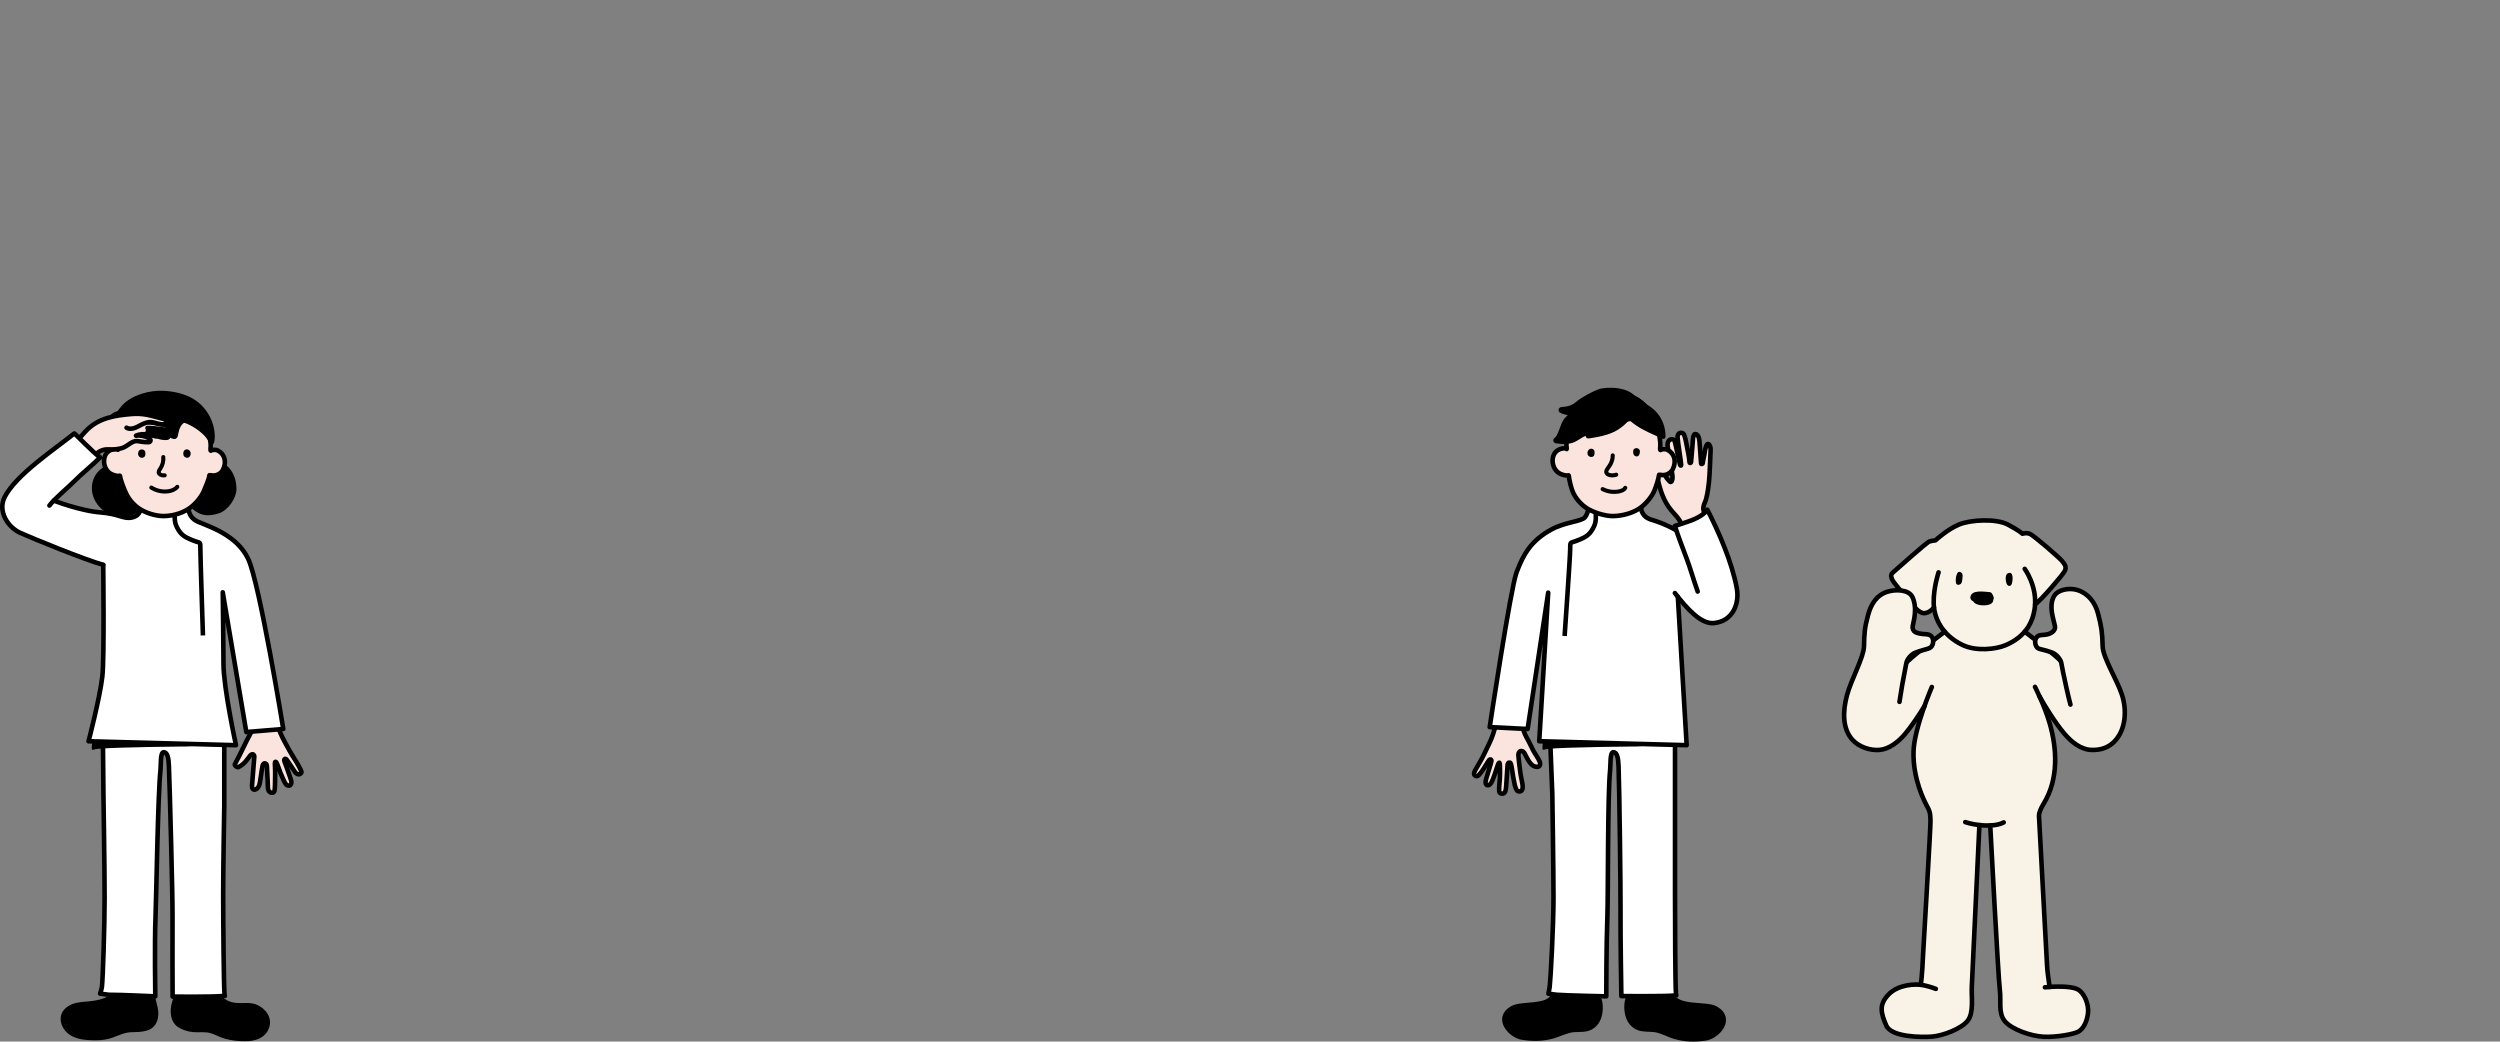 <?xml version="1.0" encoding="UTF-8"?>
<svg xmlns="http://www.w3.org/2000/svg" width="530.118" height="220.868" version="1.1" viewBox="0 0 530.118 220.868">
  <rect x="0" y="0" width="530.118" height="220.868" fill="#808080" stroke="none"/>
  <!-- Generator: Adobe Illustrator 28.7.4, SVG Export Plug-In . SVG Version: 1.2.0 Build 166)  -->
  <g>
    <g id="_レイヤー_1" data-name="レイヤー_1">
      <g id="_レイヤー_1-2" data-name="_レイヤー_1">
        <g>
          <path d="M330.786,209.942c.982-.368,2.047-.198,3.114-.036,2.042.308,4.548-.355,5.321,1.963.529,1.584.3,3.986-.82,5.245-1.446,1.624-2.877,1.229-4.702,1.376-1.478.119-3.063.991-4.463,1.368-2.183.587-4.199.592-6.441.257-2.664-.397-5.961-4.243-2.198-6.413,2.06-1.188,7.288-.109,8.631-2.535.25-.451.857-.963,1.558-1.225v0Z" stroke="#000" stroke-linecap="round" stroke-linejoin="round" stroke-width=".761"/>
          <path d="M354.53,210.738c1.063,3.122,7.306,1.789,9.393,3.039,3.814,2.284.376,6.164-2.357,6.526-2.3.305-4.253.265-6.477-.372-1.426-.409-2.921-1.326-4.432-1.473-1.864-.181-3.335.199-4.787-1.487-1.126-1.307-1.327-3.763-.76-5.375.83-2.359,3.496-1.637,5.591-1.917,1.094-.147,2.146-.521,3.081.082.335.216.615.59.747.978h0Z" stroke="#000" stroke-linecap="round" stroke-linejoin="round" stroke-width=".761"/>
          <path d="M328.596,153.926l.569,14.483s.25,16.053.25,21.938-.6,17.201-.805,18.908c-.058.478-.278,1.446-.278,1.446l1.741.235c2.124.168,10.533.336,10.533.336,0,0,.008-11.318.234-16.889.164-4.048.04-26.187.578-31.034.138-1.239-.069-3.849.689-3.849.757,0,1.031,1.113,1.101,2.885.194,4.872.455,26.856.419,30.907-.041,4.626.176,17.926.176,17.926,0,0,9.156.082,11.277-.12l.37-.023-.061-.337c-.163-1.71-.206-15.152-.206-21.037s-.001-18.76-.001-18.76v-16.215l-26.586-.8h0Z" fill="#fff" stroke="#000" stroke-linecap="round" stroke-linejoin="round" stroke-width=".973"/>
          <path d="M356.782,150.235c.337,3.741.473,7.345.473,7.345l-10.359.704s-14.547.134-18.604.503c-1.106.101-1.298.704-1.197-.704.077-1.083.235-4.596.397-8.444l29.291.596h0Z"/>
          <path d="M323.193,150.259c-.503,1.52-.606,2.582-.409,3.575.276,1.399.7,2.15,1.367,3.355.493.891.763,1.623,1.087,2.17.678,1.145,1.382,2.029,1.341,2.629-.042.601-.489.732-1.153.541-.487-.139-.93-.659-1.206-1.071-.433-.647-.809-1.539-.976-1.786-.25-.37-.572-.482-.78-.416-.428.135-.496.565-.494.935.002.371.236,2.226.354,3.171.072.575.178,1.341.365,2.145.108.464.249,1.186.169,1.679-.138.853-.957.669-1.131.486-.357-.375-.554-1.332-.615-1.665-.083-.456-.169-.894-.238-1.247-.07-.353-.347-2.353-.457-2.697-.083-.259-.149-.343-.294-.364-.19-.027-.27.028-.327.124-.132.226-.133.492-.153.83-.039.641-.09,1.383-.113,1.774-.036.597-.089,1.43-.121,1.854-.028.365-.037,1.167-.264,1.645-.266.558-1.201.47-1.247-.144-.035-.458-.017-.998.045-1.513.081-.667.135-1.647.13-2.348-.006-.833-.01-1.611-.044-1.977-.032-.335-.212-.243-.345.06-.098.222-.533,1.577-.678,2.035-.185.58-.343.925-.462,1.239-.185.487-.481,1.064-.846,1.192-.16.056-.48.106-.616-.203-.164-.373-.013-.87.135-1.375.161-.549,1.051-3.358,1.047-3.559-.004-.243-.163-.329-.26-.306-.224.052-.347.265-.501.527-.362.619-.594.944-.773,1.245-.353.593-.834,1.237-1.165,1.576-.5.514-1.179.02-.949-.593.145-.385.281-.644.534-1.035.201-.31.337-.561.614-1.062.347-.627.745-1.322.869-1.627.048-.117,1.207-2.436,1.62-3.438.501-1.212.942-2.931,1.107-3.693.555-2.57.69-3.38.69-3.38l5.144.712h0Z" fill="#fbe4de" stroke="#000" stroke-linecap="round" stroke-linejoin="round" stroke-width=".973"/>
          <path d="M342.32,109.044c-3.326,0-5.481-1.576-5.481-1.576,0,0-.009,1.296-.749,2.213-.74.917-4.188.994-7.1,2.586-4.298,2.349-5.941,5.189-7.417,9.127-1.247,3.325-5.687,32.786-5.687,32.786l8.045.402,4.36-28.911-1.9,31.507,31.261.835-1.873-31.463c2.462,3.084,5.15,5.811,7.64,5.572,4.111-.395,5.428-4.238,4.883-7.274l-7.226-6.705c-2.44-5.083-8.698-7.302-10.925-7.946-2.616-.758-2.202-3.397-2.202-3.397l-5.628,2.244h0Z" fill="#fff"/>
          <path d="M362.175,110.92c-.365-1.094-1.044-2.516-.993-3.212.059-.819.417-1.175.612-1.972.612-2.506.688-4.498.799-7.076.044-1.024.088-2.047.132-3.071.02-.467-.02-1.031-.321-1.338-.072-.074-.317-.198-.429-.022-.279.435-.418,1.147-.489,1.669-.123.911-.319,1.461-.434,2.352-.019.144-.33.218-.339.08-.104-1.511-.205-2.762-.309-4.272-.05-.726-.102-1.618-.693-1.979-.057-.035-.385-.099-.477.084-.111.218-.206.484-.227.744-.07.877-.092,1.193-.162,2.07-.088,1.093-.175,1.932-.262,3.025-.011.139-.286.343-.321-.011-.164-1.657-.383-2.326-.639-3.752-.124-.691-.387-2.076-.709-2.318s-.924-.196-1.123.323c-.067.175-.074.365-.061.552.091,1.346.708,4.856.759,5.781.015.268-.212.136-.236.021-.221-1.097-.813-3.616-1.032-4.646-.054-.253-.119-.525-.317-.691-.363-.304-.965-.038-1.168.39s-.13.93-.053,1.398c.294,1.773.589,3.546.883,5.319.091.551.165,1.171-.061,1.658-.049.104-.284.215-.33.175-.554-.482-.992-1.098-1.264-1.78-.151-.378-.261-.791-.547-1.08s-.83-.376-1.072-.049c-.159.214-.128.51-.079.772.474,2.56,1.135,5.349,2.652,7.465.339.473.798,1.03,1.197,1.453,1.282,1.355,1.793,2.522,2.23,3.98l4.886-2.042h-0Z" fill="#fbe4de" stroke="#000" stroke-linecap="round" stroke-linejoin="round" stroke-width=".973"/>
          <path d="M355.779,126.55l1.873,31.463-31.261-.835,1.9-31.507-4.36,28.911-8.045-.402s4.44-29.461,5.687-32.786c1.477-3.938,3.12-6.779,7.417-9.127,2.912-1.592,6.36-1.669,7.1-2.586.74-.916.749-2.213.749-2.213,0,0,2.154,1.576,5.481,1.576" fill="none" stroke="#000" stroke-linecap="round" stroke-linejoin="round" stroke-width=".973"/>
          <path d="M331.773,134.856s1.181-16.808,1.181-18.462c0-1.655,0-1.182,1.182-1.655,1.182-.473,2.469-.868,3.309-2.127.945-1.418.945-2.25.945-2.959v-1.16" fill="none" stroke="#000" stroke-linejoin="round" stroke-width=".973"/>
          <path d="M347.948,106.8s-.415,2.64,2.202,3.397c2.227.644,8.485,2.864,10.925,7.946" fill="none" stroke="#000" stroke-linecap="round" stroke-linejoin="round" stroke-width=".973"/>
          <path d="M359.988,125.432c-.948-2.698-1.604-5.032-2.261-6.782-.692-1.844-1.969-5.178-2.57-7.117,2.656-.92,5.574-1.581,6.872-3.457,2.334,4.521,5.251,11.085,6.272,16.773.545,3.036-.772,6.879-4.883,7.274l-3.431-6.69h0Z" fill="#fff"/>
          <path d="M359.988,125.432c-.948-2.698-1.604-5.032-2.261-6.782-.692-1.844-1.969-5.178-2.57-7.117,2.656-.92,5.574-1.581,6.872-3.457,2.334,4.521,5.251,11.085,6.272,16.773.545,3.036-.772,6.879-4.883,7.274-2.701.259-5.635-2.971-8.261-6.362" fill="none" stroke="#000" stroke-linecap="round" stroke-linejoin="round" stroke-width=".973"/>
          <path d="M348.017,107.545c1.232-.966,2.347-2.403,2.802-3.541.4-.999.912-2.574.962-3.255.008-.105.083-.112.19-.085,1.409.352,2.394-.506,2.708-1.114.881-1.706.37-3.416-1.066-4.145-.591-.3-1.295-.11-1.448,0-.153.11-.166-.184-.137-.404.186-1.38-.314-3.479-.601-4.356-1.402-4.282-4.484-7.548-10.207-7.263-1.649.082-2.871.488-4.627,1.514-2.247,1.311-3.766,4.395-4.332,7.959-.102.641-.167,1.499-.028,2.281.018.102,0,.111-.052.061-.221-.212-.718-.128-1.018-.065-2.493.522-2.442,3.946-.633,5.152.475.317,1.499.666,1.999.5.091-.03.123-.009.132.082.077.779.435,2.619,1.034,3.815.731,1.463,1.877,2.454,2.498,2.898,1.496,1.069,4.186,1.871,5.829,1.854,2.154-.022,4.534-.742,5.996-1.888h0Z" fill="#fbe4de" stroke="#000" stroke-linecap="round" stroke-linejoin="round" stroke-width=".973"/>
          <g>
            <path d="M350.043,87.659c-1.35-2.118-3.36-3.669-6.223-4.143v2.691l6.223,1.452Z" stroke="#000" stroke-linecap="round" stroke-linejoin="round" stroke-width=".973"/>
            <path d="M343.406,87.84c-1.633.59-3.525.76-5.239.489-1.272-.202-5.935-.707-7.044-1.377,1.444-.108,2.426-.346,3.538-1.287,1.113-.942,3.335-2.078,4.423-2.493,1.689-.643,6.514-.482,7.481,1.808,0,0-2.559,2.643-3.159,2.86h0Z" stroke="#000" stroke-linecap="round" stroke-linejoin="round" stroke-width="1.264"/>
            <path d="M340.774,85.106c-1.926.038-5.63.88-8.525,4.016-.839.908-1.153,3.554-2.244,4.257,1.384.199,2.948.286,4.101-.482,3.136-2.091,7.471-3.292,11.503-4.231.885-.206,1.828-1.956.963-2.739-.561-.508-2.922-.819-3.298-.263,0,0-1.382-.583-2.499-.559h0Z" stroke="#000" stroke-linecap="round" stroke-linejoin="round" stroke-width="1.264"/>
            <path d="M344.046,86.501c.735.057,1.39-.8,2.436-.916,1.448-.161,2.637.648,3.297,1.126,2.332,1.689,2.959,4.138,2.919,5.892-1.986-.943-4.001-1.68-5.786-2.982-.732-.534-1.348-1.01-1.798-1.738-.283-.458-.274-.893-.674-1.31l-.395-.071h0Z" stroke="#000" stroke-linecap="round" stroke-linejoin="round" stroke-width=".936"/>
            <path d="M343.553,90.012c-1.85,1.532-4.347,1.962-6.719,2.338.687-.638,1.374-1.277,2.062-1.915.597-.555,1.199-1.113,1.896-1.536,1.132-.686,2.496-.982,3.811-.827.059.007.122.017.166.059.562.544-.866,1.593-1.215,1.882Z" stroke="#000" stroke-linecap="round" stroke-linejoin="round" stroke-width="1.264"/>
          </g>
          <g>
            <path d="M339.835,103.714c.81.433,1.948.706,3.208.536.529-.072,1.35-.307,1.583-.81" fill="none" stroke="#000" stroke-linecap="round" stroke-linejoin="round" stroke-width=".865"/>
            <path d="M346.816,95.043c.331-.086.704.098.836.332.132.233.089.496.04.746-.056.285-.214.641-.616.664-.301.017-.544-.182-.647-.384-.138-.27-.125-.566-.105-.853.014-.209.219-.425.492-.504Z"/>
            <path d="M342.719,100.655c-.816.302-2.174.162-2.116-.692.025-.374.731-1.185.914-1.562.282-.579.493-1.196.455-1.839" fill="none" stroke="#000" stroke-linecap="round" stroke-linejoin="round" stroke-width=".865"/>
            <path d="M336.985,95.297c.19-.247.729-.182.947.051s.208.545.179.831c-.025.241-.08.513-.34.651-.282.15-.701.058-.916-.147s-.262-.486-.232-.747c.029-.255.141-.448.362-.64h0Z"/>
          </g>
        </g>
        <g>
          <path d="M52.733,151.961c.217,1.083.808,2.801.397,3.538-1.047,1.877-2.118,4.378-3.338,6.565-.126.225.456.722.77.596.178-.071.568-.321.72-.438.229-.177.587-.488.784-.729.21-.257.662-.827.834-1.088.264-.4.615-.524.724-.467.417.216.297.565.26,1.033-.144,1.826-.288,3.652-.432,5.479-.021.265-.036.552.111.774.262.393.718.224,1.05-.113s.433-.831.52-1.295c.206-1.103.292-2.188.511-3.289.029-.145.057-.293.129-.422s.198-.237.345-.247c.178-.012.34.123.415.285s.08.346.083.525c.017,1.238.173,2.779.175,4.017.001.383.025.791.25,1.101.224.31.72.452.996.186.178-.171.208-.441.228-.687.082-1.032.054-2.285.082-3.32.011-.417-.013-.871-.026-1.221-.016-.417-.108-1.175.073-1.204.166-.026.209.137.292.282.144.25.208.545.323.801.204.457.334.961.507,1.38.232.565.438,1.039.702,1.589.13.27.29.593.509.797s.58.295.818.114c.137-.105.205-.277.23-.448.053-.377-.1-.746-.215-1.108-.261-.826-.94-2.685-1.21-3.399-.066-.175-.149-.425-.013-.577.082-.092.145-.084.266-.059s.552.726.743.973c.159.205,1.121,1.754,1.299,1.943.178.189.407.345.665.369.258.024.677-.225.614-.552-.054-.277-.92-1.852-1.076-2.087-.993-1.502-1.961-3.246-2.967-5.194-.498-.965-1.653-4.01-1.733-4.946l-5.415.541h-0Z" fill="#fbe4de" stroke="#000" stroke-linecap="round" stroke-linejoin="round" stroke-width=".973"/>
          <path d="M47.521,212.168c1.12.76,2.238.909,3.591.901.868-.005,1.421-.061,2.28.06.952.134,1.923.729,2.58,1.431s1.022,1.693.887,2.645c-.187,1.323-1.061,2.304-2.308,2.787s-2.3.445-3.635.397c-1.339-.049-2.945-.361-4.007-.792-.718-.291-1.413-.641-2.154-.867-1.234-.377-2.503-.133-3.788-.244-1.286-.111-2.841-.692-3.503-1.411-1.018-1.104-1.063-2.859-.676-4.31.392-1.469,1.169-3.163.882-4.637,2.354.398,3.963.746,6.348.643.291-.013,1.324-.419,1.497-.345.338.145.23.631.271.947.149,1.148.773,2.143,1.736,2.796h0Z" stroke="#000" stroke-linecap="round" stroke-linejoin="round" stroke-width=".738"/>
          <path d="M23.009,211.589c-.833.594-2.388.89-3.401,1.032-1.152.161-2.332.146-3.462.424s-2.254.924-2.714,1.993c-.631,1.467.247,3.242,1.589,4.109s3.011,1.027,4.608,1.065c1.227.029,2.209-.003,3.396-.316,1.563-.412,3.015-1.307,4.63-1.38,1.281-.058,2.12.015,3.355-.33,1.404-.392,1.951-1.464,2.123-2.416s.042-1.698-.202-2.635c-.386-1.48-.68-2.851-.594-4.419-2.266.016-4.143-.059-6.41-.043-.908.006-1.229-.175-1.614.694-.379.856-.504,1.653-1.303,2.223h0Z" stroke="#000" stroke-linecap="round" stroke-linejoin="round" stroke-width=".738"/>
          <path d="M47.555,154.728v16.215s-.233,12.875-.233,18.76.127,19.436.29,21.147l.061.337-.604.023c-2.121.202-10.468.12-10.468.12,0,0-.06-12.487-.019-17.113.036-4.051-.573-26.958-.767-31.83-.07-1.772-.344-2.885-1.101-2.885-.758,0-.551,2.61-.689,3.849-.539,4.846-.882,26.986-1.046,31.034-.226,5.572-.051,16.889-.051,16.889,0,0-7.295-.344-9.85-.336l-1.851-.235s.331-.968.388-1.446c.205-1.706.571-13.023.571-18.908s-.25-21.938-.25-21.938l-.13-13.465,25.748-.218h0Z" fill="#fff" stroke="#000" stroke-linecap="round" stroke-linejoin="round" stroke-width=".973"/>
          <path d="M20.963,150.888c-.78,3.32-1.41,6.219-1.48,7.197-.101,1.408.091.804,1.197.704,4.057-.369,18.604-.503,18.604-.503l9.855-.67-1.465-6.729h-26.711Z"/>
          <path d="M40.013,107.013s-.536,2.51,1.954,3.614c2.326,1.032,8.207,2.771,10.647,7.854,2.413,5.028,7.454,36.097,7.454,36.097l-7.837.655-4.997-29.635s.155,12.103.155,15.152c0,5.138,2.651,17.265,2.651,17.265l-31.261-.835s2.4-9.202,2.922-13.73c.443-3.841.186-23.675.186-23.675-3.938-1.094-14.998-5.615-17.587-6.782-2.632-1.186-4.874-4.613-3.282-7.657,2.479-4.74,10.538-10.046,14.722-13.418-.107-.273,4.144,4.213,5.497,5.068-1.594,1.629-4.213,3.727-5.342,4.923-.796.843-3.021,2.716-4.487,4.233.562.249,2.859,1.053,5.003,1.611,1.603.417,3.287.776,4.516.866,4.521.328,5.222,1.566,7.147,1.094,1.933-.474,1.733-2.151,1.733-2.151,0,0,10.205-.547,10.205-.547Z" fill="#fff"/>
          <path d="M43.035,134.742s-.549-16.693-.549-18.347,0-1.182-1.182-1.655c-1.182-.473-2.469-.868-3.309-2.127-.945-1.418-.945-2.25-.945-2.959v-1.16" fill="none" stroke="#000" stroke-linejoin="round" stroke-width=".973"/>
          <path d="M29.808,107.56s.199,1.677-1.733,2.151c-1.924.472-2.625-.766-7.147-1.094-1.229-.089-2.913-.449-4.516-.866-2.144-.557-4.441-1.362-5.003-1.611" fill="none" stroke="#000" stroke-linecap="round" stroke-linejoin="round" stroke-width=".973"/>
          <path d="M21.887,119.775s.257,19.834-.186,23.675c-.522,4.528-2.922,13.73-2.922,13.73l31.261.835s-2.651-12.127-2.651-17.265c0-3.049-.155-15.152-.155-15.152l4.997,29.635,7.837-.655s-5.041-31.069-7.454-36.097c-2.44-5.083-8.321-6.822-10.647-7.854-2.49-1.105-1.954-3.614-1.954-3.614" fill="none" stroke="#000" stroke-linecap="round" stroke-linejoin="round" stroke-width=".973"/>
          <path d="M21.136,100.572c-.889,1.067-1.206,2.56-.923,3.92s1.137,2.573,2.264,3.385c1.41,1.015,3.281,1.406,4.949.921s3.07-1.877,3.453-3.572c.152-.673.149-1.37.122-2.059-.021-.538-.059-1.085-.256-1.586-.143-.365-.367-.693-.624-.989-2.017-2.319-6.962-2.449-8.986-.019h0Z" stroke="#000" stroke-linecap="round" stroke-linejoin="round" stroke-width="1.264"/>
          <path d="M49.505,103.734c0,1.673-1.678,4.035-3.281,4.512-1.871.557-3.185.619-4.723-.583s-2.388-3.269-2.027-5.187c1.167-6.201,10.032-5.92,10.032,1.258h0Z" stroke="#000" stroke-linecap="round" stroke-linejoin="round" stroke-width="1.264"/>
          <path d="M40.487,107.547c1.22-.956,2.323-2.379,2.774-3.506.396-.989,1.081-2.531,1.131-3.205.008-.104.082-.111.188-.084,1.395.348,2.37-.501,2.681-1.103.873-1.689.366-3.382-1.056-4.104-.585-.297-1.282-.109-1.433,0-.152.109-.165-.182-.135-.4.184-1.366-.311-3.444-.595-4.312-1.388-4.239-4.439-7.472-10.105-7.191-1.633.082-2.842.484-4.581,1.499-2.225,1.298-3.728,4.351-4.289,7.88-.101.635-.165,1.484-.028,2.258.018.101,0,.11-.052.06-.219-.21-.711-.127-1.008-.065-2.468.517-2.418,3.906-.627,5.101.471.314,1.484.66,1.979.495.09-.03.122-.009.131.082.077.771.796,2.716,1.389,3.9.724,1.448,1.858,2.429,2.473,2.869,1.481,1.058,3.779,1.73,5.406,1.713,2.132-.022,4.311-.751,5.758-1.885h0Z" fill="#fbe4de" stroke="#000" stroke-linecap="round" stroke-linejoin="round" stroke-width=".973"/>
          <path d="M34.623,96.92c.076.861-.153,1.746-.637,2.461-.106.157-.225.308-.291.485s-.071.391.043.542c.258.341.76.437,1.186.387" fill="none" stroke="#000" stroke-linecap="round" stroke-linejoin="round" stroke-width=".865"/>
          <path d="M29.384,95.73c-.095.249-.16.489-.066.738.041.108.099.244.172.327.191.217.469.307.737.27.268-.037.518-.258.584-.556.026-.118.024-.242.022-.363-.002-.111-.005-.223-.035-.329-.064-.224-.244-.385-.439-.463-.376-.152-.835.003-.976.376h-0Z"/>
          <path d="M39.089,96.822c-.213-.204-.248-.534-.206-.826.018-.127.048-.255.112-.366.15-.261.484-.393.779-.328s.535.308.622.597.026.612-.137.866c-.053.083-.119.161-.202.213-.292.183-.73.071-.967-.155Z"/>
          <path d="M32.086,103.388c1.042.661,2.299.948,3.512.801.745-.09,1.506-.365,1.995-.955" fill="none" stroke="#000" stroke-linecap="round" stroke-linejoin="round" stroke-width=".865"/>
          <path d="M24.648,91.783c1.418-1.02,3.127-1.535,4.782-2.027,2.385-.708,4.839-1.424,7.317-1.203,2.431.216,4.738,1.349,6.543,2.993.67.611,1.298,1.329,1.517,2.209.148-.37.176-.777.175-1.176-.009-2.994-1.668-5.93-4.227-7.483-1.849-1.121-4.044-1.566-6.203-1.674-2.599-.129-6.435.819-8.323,3.025-.646.754-1.252,1.54-1.665,2.44-.188.41-.349.831-.487,1.26l.573,1.635v-0Z" stroke="#000" stroke-linecap="round" stroke-linejoin="round" stroke-width="1.123"/>
          <path d="M23.826,88.515c-.3.502-.521,1.225-.504,1.809.006.211.029.422.094.623.12.369.377.68.666.939.348.313.529.547.962.723-.06-1.492.537-2.998,1.603-4.043.067-.066.141-.139.15-.233.006-.063-.018-.124-.051-.178-.163-.276-.507-.39-.827-.41-.935-.058-1.678.075-2.094.771h0Z" stroke="#000" stroke-linecap="round" stroke-linejoin="round" stroke-width="1.123"/>
          <path d="M26.082,88.587c-.387.85-.254,1.902.3,2.654.554.751,1.497,1.187,2.43,1.163-.163-1.474.492-3.012,1.667-3.916.172-.132.372-.285.375-.501.002-.107-.048-.209-.113-.293-.274-.355-.77-.429-1.216-.476-1.359-.144-2.781-.048-3.443,1.37Z" stroke="#000" stroke-linecap="round" stroke-linejoin="round" stroke-width="1.123"/>
          <path d="M31.361,87.377c-.4.122-.806.318-1.026.674-.146.237-.194.521-.225.798-.063.568-.063,1.16.149,1.691.429,1.077,1.614,1.651,2.748,1.895-.209-1.563.379-3.211,1.529-4.289.088-.082.187-.185.164-.303-.012-.062-.057-.113-.102-.157-.802-.791-2.252-.61-3.237-.308Z" stroke="#000" stroke-linecap="round" stroke-linejoin="round" stroke-width="1.123"/>
          <path d="M35.819,87.322c-.513.132-1.008.42-1.275.878-.183.314-.247.686-.248,1.05-.005,1.496,1.117,2.922,2.572,3.27.053.013.11.024.16.003.083-.034.112-.134.13-.221.125-.596.239-1.2.476-1.762s.611-1.086,1.143-1.383c.094-.053.196-.101.258-.19.112-.162.043-.387-.059-.555-.653-1.076-2.018-1.383-3.157-1.09v-0Z" stroke="#000" stroke-linecap="round" stroke-linejoin="round" stroke-width="1.123"/>
          <g>
            <path d="M31.279,90.758c1.59-.048,5.042.686,5.11.252.005-.629-.82-.84-1.816-1.025.102-.011.203-.034.3-.072.415-.161.687-.438.405-.781-.141-.172-.372-.236-.588-.291-2.75-.702-4.25-1.307-7.074-1.028-2.843.281-6.792.642-9.591,3.782-.914,1.025-1.545,1.699-2.365,2.519l3.583,3.336c1.012-1.094,1.923-2.26,3.774-2.16,1.012.055,2.253-.025,3.145-.383.912-.366,1.867-1.437,2.848-1.385.295.016.586.08.878.129.541.091,1.091.119,1.64.117.369-.001.455-.384.372-.542s-.239-.264-.394-.354c-.715-.417-1.849-.616-2.666-.489,1.546-.722,3.834-.049,5.226.323.241.065,1.39.26,1.576-.002.264-.372-4.088-1.068-4.319-1.163.782.049,5.256,1.11,5.35.443.044-.558-4.014-1.089-5.392-1.226v-0ZM33.093,89.732c-.384-.06-.761-.116-.965-.137-.213-.022-.425-.044-.636-.066.535-.087.908.019,1.601.203h0Z" fill="#fbe4de"/>
            <path d="M31.492,89.529c.211.022.423.044.636.066.423.044,1.593.236,2.017.312,1.176.211,2.25.385,2.244,1.103-.068.435-3.52-.299-5.11-.252,1.377.136,5.436.668,5.392,1.226-.094.667-4.568-.394-5.35-.443.231.094,4.583.791,4.319,1.163-.186.262-1.335.067-1.576.002-1.392-.372-3.68-1.045-5.226-.323.818-.127,1.952.072,2.666.489.155.09.311.196.394.354s-.003.541-.372.542c-.549.002-1.099-.026-1.64-.117-.292-.049-.582-.113-.878-.129-.981-.052-1.936,1.018-2.848,1.385-.892.358-2.133.438-3.145.383-1.851-.1-2.762,1.067-3.774,2.16" fill="none" stroke="#000" stroke-linecap="round" stroke-linejoin="round" stroke-width=".973"/>
            <path d="M27.615,87.813c2.825-.279,4.324.326,7.074,1.028.216.055.447.119.588.291.283.344.01.621-.405.781-.415.161-.879.049-1.311-.059-1.434-.36-1.66-.559-3.045-.04-.616.231-1.165.615-1.774.865-.609.25-1.337.352-1.905.019,0,0,.776-2.886.776-2.886Z" fill="#fbe4de"/>
            <path d="M15.659,94.114c.82-.82,1.451-1.494,2.365-2.519,2.799-3.14,6.748-3.501,9.591-3.782,2.825-.279,4.324.326,7.074,1.028.216.055.447.119.588.291.283.344.01.621-.405.781-.415.161-.879.049-1.311-.059-1.434-.36-1.66-.559-3.045-.04-.616.231-1.165.615-1.774.865-.609.25-1.337.352-1.905.019" fill="none" stroke="#000" stroke-linecap="round" stroke-linejoin="round" stroke-width=".973"/>
          </g>
          <path d="M9.725,96.529c2.22-1.729,4.404-3.313,6.015-4.612-.107-.273,4.144,4.213,5.497,5.068-1.594,1.629-4.213,3.727-5.342,4.923l-6.17-5.379Z" fill="#fff"/>
          <path d="M10.481,107.195c1.185-1.563,4.419-4.233,5.415-5.287,1.129-1.196,3.748-3.293,5.342-4.923-1.353-.855-5.604-5.341-5.497-5.068-4.184,3.373-12.242,8.678-14.722,13.418-1.593,3.044.65,6.471,3.282,7.657,2.589,1.167,13.649,5.688,17.587,6.782" fill="none" stroke="#000" stroke-linecap="round" stroke-linejoin="round" stroke-width=".973"/>
        </g>
        <g>
          <path d="M393.271,143.049c-.641,1.524-1.274,3.06-1.623,4.366-.9,3.373-1.021,7.062,1.167,9.468,1.302,1.432,3.626,2.305,5.743,2.133,2.024-.164,4.019-1.722,5.415-3.391,1.263-1.511,2.861-3.829,4.082-5.846-1.038,2.926-2.216,6.814-2.296,9.575-.165,5.776,2.266,10.518,2.955,11.763.69,1.245.579,1.908.64,2.96.054.916-1.451,26.11-1.562,28.219-.055,1.05-.201,4.78-.515,6.529-2.033-.223-5.046.229-6.792,2.027-2.086,2.148-1.689,3.893-.501,6.62,1.078,2.474,7.461,2.514,9.737,2.333,2.275-.182,6.26-1.672,7.561-3.416,1.3-1.744.722-5.098.834-7.207s1.61-34.227,1.61-34.227c.752.084,1.539.123,2.296.089,0,0,1.703,32.334,2.028,34.768.325,2.434-.372,4.971,1.047,6.707,1.419,1.736,5.496,3.177,8.207,3.32,2.712.143,6.505-.545,7.44-1.1s1.752-1.885,2.006-3.835-.832-4.493-2.306-5.175c-1.238-.573-3.925-.588-5.834-.456-.21-1.635-.484-3.214-.538-4.527-.076-1.818-1.696-30.754-1.715-31.821-.009-.502.374-1.497.954-2.436,3.329-5.389,2.816-11.922,1.324-17.095-.606-2.102-1.501-4.252-2.176-5.752,1.165,2.087,3.351,5.671,5.33,7.983,1.415,1.653,3.376,3.294,5.634,3.391,2.122.091,3.805-.543,5.107-1.975,2.188-2.407,2.533-6.391,1.392-9.821-.345-1.038-.912-2.262-1.514-3.519l-8.033 0c-2.905-3.776-8.734-7.942-11.041-9.756h-16.953c-2.308,1.814-8.299,5.98-11.204,9.756l-7.906-.652 0.0 0Z" fill="#f9f2e7"/>
          <path d="M410.097,128.838c.365,3.019,2.249,6.107,6.045,7.926,2.933,1.405,7.089.908,9.104.061,4.216-1.772,5.846-4.827,6.233-8.005.029-.237.049-.471.061-.703,1.044-.58,5.928-6.263,6.294-7.057s.122-1.283-.611-2.139c-.733-.856-5.927-5.316-6.721-5.683s-1.65-.061-1.65-.061c0,0-.672-.672-3.116-1.955s-7.821-1.039-10.327,0-5.011,3.361-5.011,3.361c0,0-.672.061-1.283.244s-7.149,6.11-7.76,6.599-.244,1.161-.061,1.589,4.399,5.683,5.377,6.416,1.405.672,2.078.428,1.348-1.022,1.348-1.022Z" fill="#f9f2e7"/>
          <g>
            <g>
              <path d="M415.155,121.391c-.116.108-.178.252-.229.394-.193.544-.258,1.124-.189,1.691.017.137.044.28.143.388.223.242.698.158.922-.083s.265-.571.297-.881c.016-.15.031-.3.047-.451.028-.268.053-.549-.073-.794-.162-.313-.589-.568-.918-.263h0Z"/>
              <path d="M425.665,124.046c.154.173.444.264.651.146.116-.067.185-.184.24-.299.252-.529.541-2.963-.814-2.318-.684.325-.463,2.039-.076,2.472h0Z"/>
              <path d="M422.772,126.847c.009-.254-.11-.493-.226-.719-.095-.185-.199-.379-.377-.485-.15-.088-.331-.101-.504-.112-.97-.06-3.495-.491-3.828.942-.119.513.162.848.609,1.066.454.878,2.231.912,3.015.749.422-.088.879-.241,1.088-.618.082-.149.115-.314.122-.485.055-.106.097-.218.101-.339h0Z"/>
            </g>
            <g>
              <path d="M431.54,128.117c1.044-.58,5.927-6.263,6.294-7.057s.122-1.283-.611-2.139c-.733-.856-5.927-5.316-6.721-5.683s-1.65-.061-1.65-.061c0,0-.672-.672-3.116-1.955s-7.821-1.039-10.327,0-5.011,3.361-5.011,3.361c0,0-.672.061-1.283.244s-7.149,6.11-7.76,6.599-.244,1.161-.061,1.589,4.399,5.683,5.377,6.416,1.405.672,2.078.428,1.348-1.022,1.348-1.022" fill="none" stroke="#000" stroke-linecap="round" stroke-linejoin="round" stroke-width=".973"/>
              <path d="M411.07,121.366s-1.1,3.239-1.039,6.538c.061,3.3,1.921,6.853,6.11,8.86,2.933,1.405,7.089.908,9.104.061,4.216-1.772,5.846-4.827,6.233-8.005.55-4.522-2.139-8.188-2.139-8.188" fill="none" stroke="#000" stroke-linecap="round" stroke-linejoin="round" stroke-width=".973"/>
            </g>
          </g>
          <path d="M422.023,175.043s1.703,32.334,2.028,34.768c.325,2.434-.372,4.971,1.047,6.707,1.419,1.736,5.496,3.177,8.207,3.32,2.712.143,6.505-.545,7.44-1.1s1.752-1.885,2.006-3.835-.832-4.493-2.306-5.175c-1.474-.682-5.003-.573-6.827-.367" fill="none" stroke="#000" stroke-linecap="round" stroke-linejoin="round" stroke-width=".973"/>
          <path d="M431.515,145.649s2.026,3.953,3.12,7.747c1.492,5.173,2.005,11.705-1.324,17.095-.58.939-.963,1.934-.954,2.436.019,1.067,1.639,30.003,1.715,31.821.055,1.313.328,2.892.538,4.527" fill="none" stroke="#000" stroke-linecap="round" stroke-linejoin="round" stroke-width=".973"/>
          <path d="M416.731,174.329c1.945.654,6.005,1.212,8.147.06" fill="none" stroke="#000" stroke-linecap="round" stroke-linejoin="round" stroke-width=".973"/>
          <path d="M419.727,174.954s-1.498,32.119-1.61,34.227.467,5.463-.834,7.207c-1.3,1.744-5.285,3.234-7.561,3.416-2.275.182-8.659.141-9.737-2.333-1.188-2.728-1.585-4.472.501-6.62,1.979-2.038,5.586-2.347,7.549-1.903,1.41.319,2.457.741,2.457.741" fill="none" stroke="#000" stroke-linecap="round" stroke-linejoin="round" stroke-width=".973"/>
          <path d="M409.643,145.675s-3.741,8.684-3.884,13.68c-.165,5.776,2.266,10.518,2.955,11.763.69,1.245.579,1.908.64,2.96.054.916-1.451,26.11-1.562,28.219-.055,1.05-.201,4.78-.515,6.529" fill="none" stroke="#000" stroke-linecap="round" stroke-linejoin="round" stroke-width=".973"/>
          <path d="M440.376,143.702c-2.905-3.776-8.734-7.942-11.041-9.756" fill="none" stroke="#000" stroke-linecap="round" stroke-linejoin="round" stroke-width=".973"/>
          <path d="M401.177,143.702c2.905-3.776,8.897-7.942,11.204-9.756" fill="none" stroke="#000" stroke-linecap="round" stroke-linejoin="round" stroke-width=".973"/>
          <path d="M449.923,147.221c-1.027-3.087-4.012-7.821-4.066-10.173-.067-2.865-.235-4.168-.973-6.937-.631-2.366-2.055-4.282-4.402-5.005-1.681-.518-4.245-.119-5.016,1.462-.994,2.038-.125,4.357.279,6.172.118.531-.121.965-.58,1.308-.366.274-.745.422-1.291.514-.642.108-1.301.023-1.73.314-.51.346-.762,1.095-.476,1.909.384,1.095.993.644,3.527,1.611.86.328,1.668,1.331,1.869,2.042.096.339.31,1.659.401,2.078.251,1.155,1.049,5.001,1.569,6.885l10.89-2.182v0Z" fill="#f9f2e7"/>
          <path d="M439.032,149.403c-.52-1.884-1.318-5.731-1.569-6.885-.091-.419-.305-1.74-.401-2.078-.201-.711-1.009-1.714-1.869-2.042-2.534-.966-3.143-.516-3.527-1.611-.285-.814-.034-1.563.476-1.909.429-.291,1.089-.206,1.73-.314.546-.092.925-.241,1.291-.514.459-.343.698-.777.58-1.308-.404-1.815-1.272-4.134-.279-6.172.771-1.581,3.335-1.98,5.016-1.462,2.348.723,3.772,2.638,4.402,5.005.738,2.769.907,4.072.973,6.937.055,2.352,3.039,7.086,4.066,10.173,1.141,3.429.796,7.414-1.392,9.821-1.302,1.432-2.985,2.067-5.107,1.975-2.258-.097-4.22-1.738-5.634-3.391-1.979-2.312-4.167-5.894-5.332-7.982" fill="none" stroke="#000" stroke-linecap="round" stroke-linejoin="round" stroke-width=".973"/>
          <path d="M402.777,148.825c.32-2.185.842-5.153,1.093-6.308.091-.419.305-1.74.401-2.078.201-.711,1.009-1.714,1.869-2.042,2.534-.966,3.283-.655,3.667-1.75.285-.814.034-1.563-.476-1.909-.429-.291-1.083-.252-1.73-.314-.437-.042-1.03-.156-1.431-.375-.477-.26-.698-.777-.58-1.308.404-1.815.908-4.134-.086-6.172-.771-1.581-3.568-1.623-5.249-1.105-2.348.723-3.517,2.638-4.147,5.005-.738,2.769-.783,3.716-.85,6.58-.055,2.352-2.734,7.086-3.609,10.368l11.129,1.41v-0Z" fill="#f9f2e7"/>
          <path d="M402.777,148.825c.32-2.185.842-5.153,1.093-6.308.091-.419.305-1.74.401-2.078.201-.711,1.009-1.714,1.869-2.042,2.534-.966,3.283-.655,3.667-1.75.285-.814.034-1.563-.476-1.909-.429-.291-1.083-.252-1.73-.314-.437-.042-1.03-.156-1.431-.375-.477-.26-.698-.777-.58-1.308.404-1.815.908-4.134-.086-6.172-.771-1.581-3.568-1.623-5.249-1.105-2.348.723-3.517,2.638-4.147,5.005-.738,2.769-.783,3.716-.85,6.58-.055,2.352-2.734,7.086-3.609,10.368-.9,3.373-1.021,7.062,1.167,9.468,1.302,1.432,3.626,2.305,5.743,2.133,2.024-.164,4.019-1.722,5.415-3.391,1.263-1.511,2.861-3.829,4.082-5.846" fill="none" stroke="#000" stroke-linecap="round" stroke-linejoin="round" stroke-width=".973"/>
        </g>
      </g>
    </g>
  </g>
</svg>